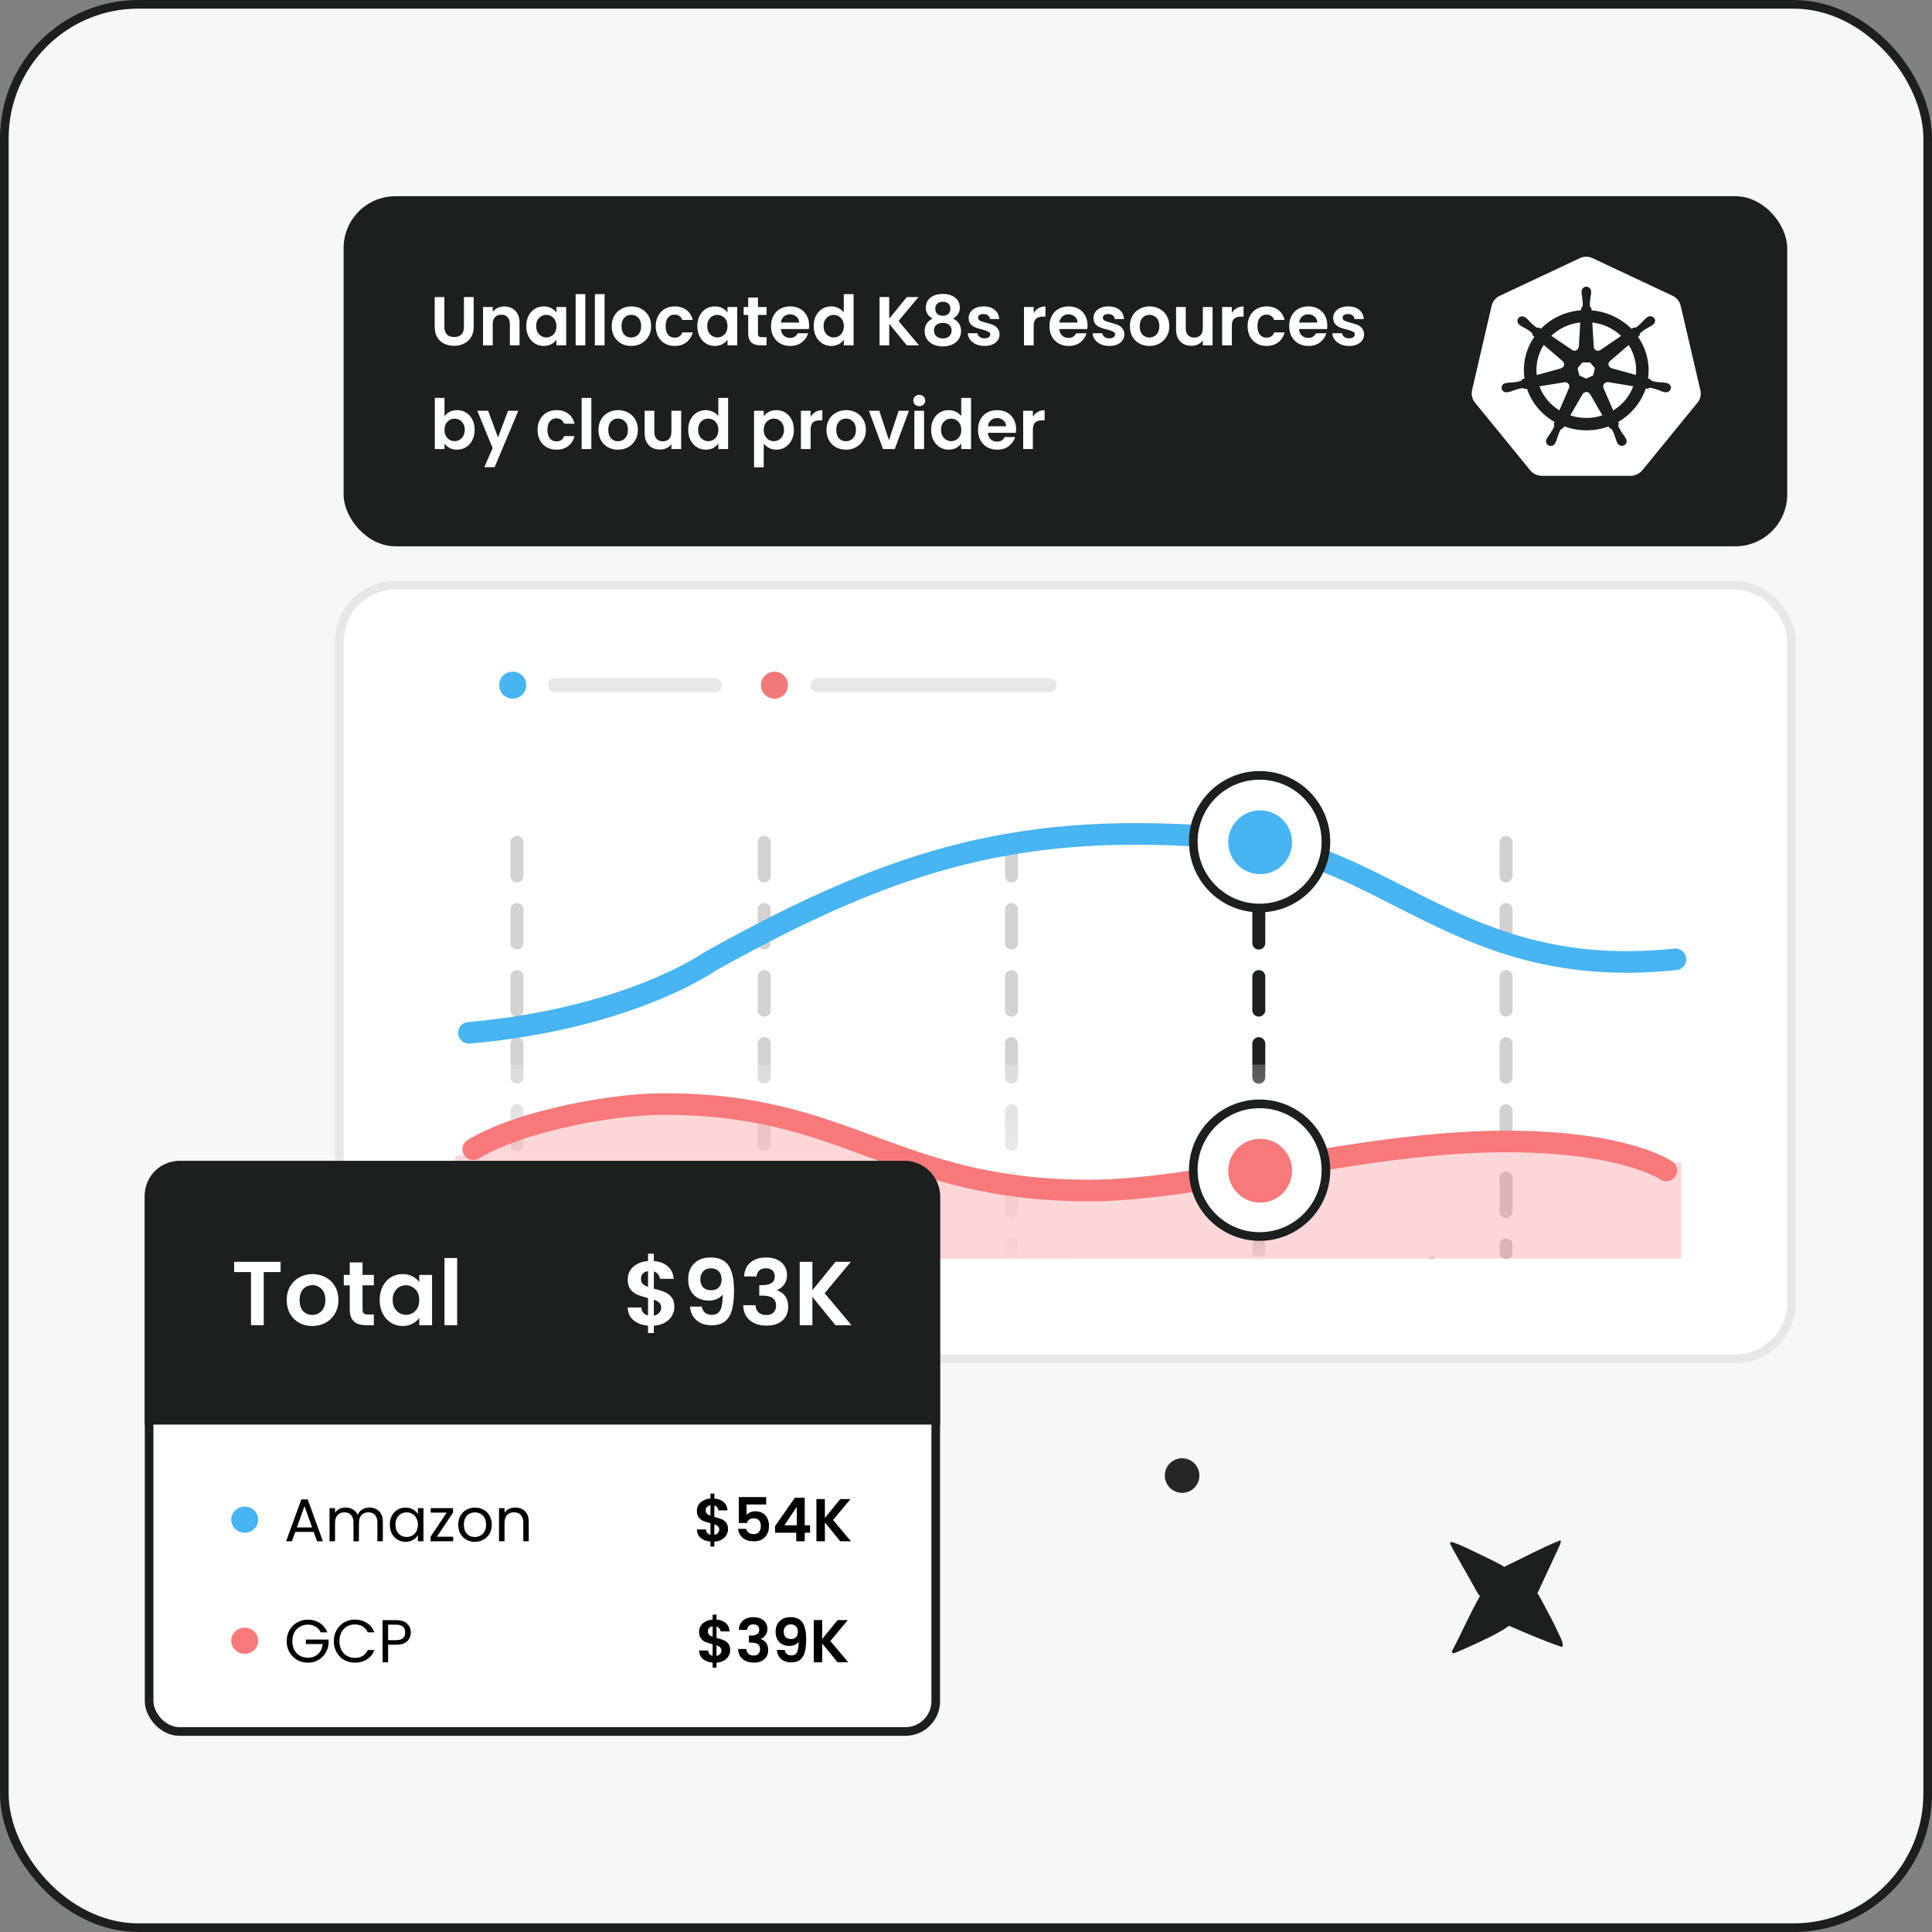 <svg width="447" height="447" viewBox="0 0 447 447" fill="none" xmlns="http://www.w3.org/2000/svg">
<rect x="0" y="0" width="447" height="447" fill="#808080" stroke="none"/>
<rect x="1" y="1" width="445" height="445" rx="31" fill="#F7F7F7"/>
<rect x="1" y="1" width="445" height="445" rx="31" stroke="#1B1F1D" stroke-width="2"/>
<rect x="79.5" y="45.396" width="334" height="81" rx="12" fill="#1B1F1D"/>
<path d="M102.812 68.728V75.64C102.812 76.397 103.009 76.978 103.404 77.384C103.799 77.778 104.353 77.976 105.068 77.976C105.793 77.976 106.353 77.778 106.748 77.384C107.143 76.978 107.34 76.397 107.34 75.64V68.728H109.596V75.624C109.596 76.573 109.388 77.379 108.972 78.04C108.567 78.691 108.017 79.181 107.324 79.512C106.641 79.843 105.879 80.008 105.036 80.008C104.204 80.008 103.447 79.843 102.764 79.512C102.092 79.181 101.559 78.691 101.164 78.04C100.769 77.379 100.572 76.573 100.572 75.624V68.728H102.812ZM116.672 70.904C117.728 70.904 118.582 71.24 119.232 71.912C119.883 72.573 120.208 73.501 120.208 74.696V79.896H117.968V75C117.968 74.296 117.792 73.757 117.44 73.384C117.088 73 116.608 72.808 116 72.808C115.382 72.808 114.891 73 114.528 73.384C114.176 73.757 114 74.296 114 75V79.896H111.76V71.032H114V72.136C114.299 71.752 114.678 71.453 115.136 71.24C115.606 71.016 116.118 70.904 116.672 70.904ZM121.762 75.432C121.762 74.536 121.938 73.741 122.29 73.048C122.653 72.355 123.138 71.821 123.746 71.448C124.365 71.075 125.053 70.888 125.81 70.888C126.472 70.888 127.048 71.021 127.538 71.288C128.04 71.555 128.44 71.891 128.738 72.296V71.032H130.994V79.896H128.738V78.6C128.45 79.016 128.05 79.362 127.538 79.64C127.037 79.906 126.456 80.04 125.794 80.04C125.048 80.04 124.365 79.848 123.746 79.464C123.138 79.08 122.653 78.541 122.29 77.848C121.938 77.144 121.762 76.338 121.762 75.432ZM128.738 75.464C128.738 74.92 128.632 74.456 128.418 74.072C128.205 73.677 127.917 73.379 127.554 73.176C127.192 72.963 126.802 72.856 126.386 72.856C125.97 72.856 125.586 72.957 125.234 73.16C124.882 73.362 124.594 73.661 124.37 74.056C124.157 74.44 124.05 74.898 124.05 75.432C124.05 75.965 124.157 76.434 124.37 76.84C124.594 77.234 124.882 77.538 125.234 77.752C125.597 77.965 125.981 78.072 126.386 78.072C126.802 78.072 127.192 77.971 127.554 77.768C127.917 77.555 128.205 77.256 128.418 76.872C128.632 76.477 128.738 76.008 128.738 75.464ZM135.422 68.056V79.896H133.182V68.056H135.422ZM139.875 68.056V79.896H137.635V68.056H139.875ZM146.024 80.04C145.171 80.04 144.403 79.853 143.72 79.48C143.038 79.096 142.499 78.557 142.104 77.864C141.72 77.171 141.528 76.371 141.528 75.464C141.528 74.557 141.726 73.757 142.12 73.064C142.526 72.371 143.075 71.837 143.768 71.464C144.462 71.08 145.235 70.888 146.088 70.888C146.942 70.888 147.715 71.08 148.408 71.464C149.102 71.837 149.646 72.371 150.04 73.064C150.446 73.757 150.648 74.557 150.648 75.464C150.648 76.371 150.44 77.171 150.024 77.864C149.619 78.557 149.064 79.096 148.36 79.48C147.667 79.853 146.888 80.04 146.024 80.04ZM146.024 78.088C146.43 78.088 146.808 77.992 147.16 77.8C147.523 77.597 147.811 77.299 148.024 76.904C148.238 76.509 148.344 76.029 148.344 75.464C148.344 74.621 148.12 73.976 147.672 73.528C147.235 73.069 146.696 72.84 146.056 72.84C145.416 72.84 144.878 73.069 144.44 73.528C144.014 73.976 143.8 74.621 143.8 75.464C143.8 76.306 144.008 76.957 144.424 77.416C144.851 77.864 145.384 78.088 146.024 78.088ZM151.715 75.464C151.715 74.546 151.902 73.746 152.276 73.064C152.649 72.371 153.166 71.837 153.828 71.464C154.489 71.08 155.246 70.888 156.1 70.888C157.198 70.888 158.105 71.165 158.82 71.72C159.545 72.264 160.03 73.032 160.276 74.024H157.86C157.732 73.64 157.513 73.341 157.204 73.128C156.905 72.904 156.532 72.792 156.084 72.792C155.444 72.792 154.937 73.026 154.564 73.496C154.19 73.954 154.004 74.611 154.004 75.464C154.004 76.306 154.19 76.963 154.564 77.432C154.937 77.891 155.444 78.12 156.084 78.12C156.99 78.12 157.582 77.715 157.86 76.904H160.276C160.03 77.864 159.545 78.626 158.82 79.192C158.094 79.757 157.188 80.04 156.1 80.04C155.246 80.04 154.489 79.853 153.828 79.48C153.166 79.096 152.649 78.562 152.276 77.88C151.902 77.186 151.715 76.381 151.715 75.464ZM161.34 75.432C161.34 74.536 161.516 73.741 161.868 73.048C162.231 72.355 162.717 71.821 163.325 71.448C163.943 71.075 164.631 70.888 165.389 70.888C166.05 70.888 166.626 71.021 167.117 71.288C167.618 71.555 168.018 71.891 168.317 72.296V71.032H170.573V79.896H168.317V78.6C168.029 79.016 167.629 79.362 167.117 79.64C166.615 79.906 166.034 80.04 165.373 80.04C164.626 80.04 163.943 79.848 163.325 79.464C162.717 79.08 162.231 78.541 161.868 77.848C161.516 77.144 161.34 76.338 161.34 75.432ZM168.317 75.464C168.317 74.92 168.21 74.456 167.997 74.072C167.783 73.677 167.495 73.379 167.133 73.176C166.77 72.963 166.381 72.856 165.965 72.856C165.549 72.856 165.165 72.957 164.812 73.16C164.461 73.362 164.173 73.661 163.949 74.056C163.735 74.44 163.629 74.898 163.629 75.432C163.629 75.965 163.735 76.434 163.949 76.84C164.173 77.234 164.461 77.538 164.812 77.752C165.175 77.965 165.559 78.072 165.965 78.072C166.381 78.072 166.77 77.971 167.133 77.768C167.495 77.555 167.783 77.256 167.997 76.872C168.21 76.477 168.317 76.008 168.317 75.464ZM175.368 72.872V77.16C175.368 77.459 175.438 77.677 175.576 77.816C175.726 77.944 175.971 78.008 176.312 78.008H177.352V79.896H175.944C174.056 79.896 173.112 78.978 173.112 77.144V72.872H172.056V71.032H173.112V68.84H175.368V71.032H177.352V72.872H175.368ZM187.203 75.272C187.203 75.592 187.182 75.88 187.139 76.136H180.659C180.713 76.776 180.937 77.277 181.331 77.64C181.726 78.002 182.211 78.184 182.787 78.184C183.619 78.184 184.211 77.826 184.563 77.112H186.979C186.723 77.965 186.233 78.669 185.507 79.224C184.782 79.768 183.891 80.04 182.835 80.04C181.982 80.04 181.214 79.853 180.531 79.48C179.859 79.096 179.331 78.557 178.947 77.864C178.574 77.171 178.387 76.371 178.387 75.464C178.387 74.546 178.574 73.741 178.947 73.048C179.321 72.355 179.843 71.821 180.515 71.448C181.187 71.075 181.961 70.888 182.835 70.888C183.678 70.888 184.43 71.069 185.091 71.432C185.763 71.794 186.281 72.312 186.643 72.984C187.017 73.645 187.203 74.408 187.203 75.272ZM184.883 74.632C184.873 74.056 184.665 73.597 184.259 73.256C183.854 72.904 183.358 72.728 182.771 72.728C182.217 72.728 181.747 72.898 181.363 73.24C180.99 73.57 180.761 74.034 180.675 74.632H184.883ZM188.262 75.432C188.262 74.536 188.438 73.741 188.79 73.048C189.153 72.355 189.644 71.821 190.262 71.448C190.881 71.075 191.569 70.888 192.326 70.888C192.902 70.888 193.452 71.016 193.974 71.272C194.497 71.517 194.913 71.848 195.222 72.264V68.056H197.494V79.896H195.222V78.584C194.945 79.021 194.556 79.373 194.054 79.64C193.553 79.906 192.972 80.04 192.31 80.04C191.564 80.04 190.881 79.848 190.262 79.464C189.644 79.08 189.153 78.541 188.79 77.848C188.438 77.144 188.262 76.338 188.262 75.432ZM195.238 75.464C195.238 74.92 195.132 74.456 194.918 74.072C194.705 73.677 194.417 73.379 194.054 73.176C193.692 72.963 193.302 72.856 192.886 72.856C192.47 72.856 192.086 72.957 191.734 73.16C191.382 73.362 191.094 73.661 190.87 74.056C190.657 74.44 190.55 74.898 190.55 75.432C190.55 75.965 190.657 76.434 190.87 76.84C191.094 77.234 191.382 77.538 191.734 77.752C192.097 77.965 192.481 78.072 192.886 78.072C193.302 78.072 193.692 77.971 194.054 77.768C194.417 77.555 194.705 77.256 194.918 76.872C195.132 76.477 195.238 76.008 195.238 75.464ZM209.799 79.896L205.735 74.92V79.896H203.495V68.728H205.735V73.736L209.799 68.728H212.503L207.895 74.264L212.631 79.896H209.799ZM215.8 73.72C214.733 73.165 214.2 72.306 214.2 71.144C214.2 70.568 214.344 70.045 214.632 69.576C214.931 69.096 215.373 68.717 215.96 68.44C216.557 68.152 217.283 68.008 218.136 68.008C218.989 68.008 219.709 68.152 220.296 68.44C220.893 68.717 221.336 69.096 221.624 69.576C221.923 70.045 222.072 70.568 222.072 71.144C222.072 71.731 221.928 72.248 221.64 72.696C221.352 73.133 220.968 73.475 220.488 73.72C221.075 73.976 221.533 74.349 221.864 74.84C222.195 75.331 222.36 75.912 222.36 76.584C222.36 77.309 222.173 77.944 221.8 78.488C221.437 79.021 220.936 79.432 220.296 79.72C219.656 80.008 218.936 80.152 218.136 80.152C217.336 80.152 216.616 80.008 215.976 79.72C215.347 79.432 214.845 79.021 214.472 78.488C214.109 77.944 213.928 77.309 213.928 76.584C213.928 75.912 214.093 75.331 214.424 74.84C214.755 74.338 215.213 73.965 215.8 73.72ZM219.896 71.464C219.896 70.941 219.736 70.536 219.416 70.248C219.107 69.96 218.68 69.816 218.136 69.816C217.603 69.816 217.176 69.96 216.856 70.248C216.547 70.536 216.392 70.947 216.392 71.48C216.392 71.96 216.552 72.344 216.872 72.632C217.203 72.92 217.624 73.064 218.136 73.064C218.648 73.064 219.069 72.92 219.4 72.632C219.731 72.333 219.896 71.944 219.896 71.464ZM218.136 74.696C217.528 74.696 217.032 74.85 216.648 75.16C216.275 75.469 216.088 75.912 216.088 76.488C216.088 77.021 216.269 77.459 216.632 77.8C217.005 78.13 217.507 78.296 218.136 78.296C218.765 78.296 219.261 78.125 219.624 77.784C219.987 77.442 220.168 77.01 220.168 76.488C220.168 75.922 219.981 75.485 219.608 75.176C219.235 74.856 218.744 74.696 218.136 74.696ZM227.777 80.04C227.052 80.04 226.401 79.912 225.825 79.656C225.249 79.389 224.791 79.032 224.449 78.584C224.119 78.136 223.937 77.64 223.905 77.096H226.161C226.204 77.437 226.369 77.72 226.657 77.944C226.956 78.168 227.324 78.28 227.761 78.28C228.188 78.28 228.519 78.195 228.753 78.024C228.999 77.853 229.121 77.635 229.121 77.368C229.121 77.08 228.972 76.867 228.673 76.728C228.385 76.579 227.921 76.418 227.281 76.248C226.62 76.088 226.076 75.922 225.649 75.752C225.233 75.581 224.871 75.32 224.561 74.968C224.263 74.616 224.113 74.141 224.113 73.544C224.113 73.053 224.252 72.605 224.529 72.2C224.817 71.794 225.223 71.475 225.745 71.24C226.279 71.005 226.903 70.888 227.617 70.888C228.673 70.888 229.516 71.154 230.145 71.688C230.775 72.21 231.121 72.92 231.185 73.816H229.041C229.009 73.464 228.86 73.186 228.593 72.984C228.337 72.77 227.991 72.664 227.553 72.664C227.148 72.664 226.833 72.739 226.609 72.888C226.396 73.037 226.289 73.245 226.289 73.512C226.289 73.811 226.439 74.04 226.737 74.2C227.036 74.349 227.5 74.504 228.129 74.664C228.769 74.824 229.297 74.989 229.713 75.16C230.129 75.331 230.487 75.597 230.785 75.96C231.095 76.312 231.255 76.781 231.265 77.368C231.265 77.88 231.121 78.338 230.833 78.744C230.556 79.149 230.151 79.469 229.617 79.704C229.095 79.928 228.481 80.04 227.777 80.04ZM239.157 72.408C239.445 71.939 239.818 71.57 240.277 71.304C240.746 71.037 241.279 70.904 241.877 70.904V73.256H241.285C240.581 73.256 240.047 73.421 239.685 73.752C239.333 74.082 239.157 74.659 239.157 75.48V79.896H236.917V71.032H239.157V72.408ZM251.625 75.272C251.625 75.592 251.604 75.88 251.561 76.136H245.081C245.135 76.776 245.359 77.277 245.753 77.64C246.148 78.002 246.633 78.184 247.209 78.184C248.041 78.184 248.633 77.826 248.985 77.112H251.401C251.145 77.965 250.655 78.669 249.929 79.224C249.204 79.768 248.313 80.04 247.257 80.04C246.404 80.04 245.636 79.853 244.953 79.48C244.281 79.096 243.753 78.557 243.369 77.864C242.996 77.171 242.809 76.371 242.809 75.464C242.809 74.546 242.996 73.741 243.369 73.048C243.743 72.355 244.265 71.821 244.937 71.448C245.609 71.075 246.383 70.888 247.257 70.888C248.1 70.888 248.852 71.069 249.513 71.432C250.185 71.794 250.703 72.312 251.065 72.984C251.439 73.645 251.625 74.408 251.625 75.272ZM249.305 74.632C249.295 74.056 249.087 73.597 248.681 73.256C248.276 72.904 247.78 72.728 247.193 72.728C246.639 72.728 246.169 72.898 245.785 73.24C245.412 73.57 245.183 74.034 245.097 74.632H249.305ZM256.652 80.04C255.927 80.04 255.276 79.912 254.7 79.656C254.124 79.389 253.666 79.032 253.324 78.584C252.994 78.136 252.812 77.64 252.78 77.096H255.036C255.079 77.437 255.244 77.72 255.532 77.944C255.831 78.168 256.199 78.28 256.636 78.28C257.063 78.28 257.394 78.195 257.628 78.024C257.874 77.853 257.996 77.635 257.996 77.368C257.996 77.08 257.847 76.867 257.548 76.728C257.26 76.579 256.796 76.418 256.156 76.248C255.495 76.088 254.951 75.922 254.524 75.752C254.108 75.581 253.746 75.32 253.436 74.968C253.138 74.616 252.988 74.141 252.988 73.544C252.988 73.053 253.127 72.605 253.404 72.2C253.692 71.794 254.098 71.475 254.62 71.24C255.154 71.005 255.778 70.888 256.492 70.888C257.548 70.888 258.391 71.154 259.02 71.688C259.65 72.21 259.996 72.92 260.06 73.816H257.916C257.884 73.464 257.735 73.186 257.468 72.984C257.212 72.77 256.866 72.664 256.428 72.664C256.023 72.664 255.708 72.739 255.484 72.888C255.271 73.037 255.164 73.245 255.164 73.512C255.164 73.811 255.314 74.04 255.612 74.2C255.911 74.349 256.375 74.504 257.004 74.664C257.644 74.824 258.172 74.989 258.588 75.16C259.004 75.331 259.362 75.597 259.66 75.96C259.97 76.312 260.13 76.781 260.14 77.368C260.14 77.88 259.996 78.338 259.708 78.744C259.431 79.149 259.026 79.469 258.492 79.704C257.97 79.928 257.356 80.04 256.652 80.04ZM265.915 80.04C265.062 80.04 264.294 79.853 263.611 79.48C262.928 79.096 262.39 78.557 261.995 77.864C261.611 77.171 261.419 76.371 261.419 75.464C261.419 74.557 261.616 73.757 262.011 73.064C262.416 72.371 262.966 71.837 263.659 71.464C264.352 71.08 265.126 70.888 265.979 70.888C266.832 70.888 267.606 71.08 268.299 71.464C268.992 71.837 269.536 72.371 269.931 73.064C270.336 73.757 270.539 74.557 270.539 75.464C270.539 76.371 270.331 77.171 269.915 77.864C269.51 78.557 268.955 79.096 268.251 79.48C267.558 79.853 266.779 80.04 265.915 80.04ZM265.915 78.088C266.32 78.088 266.699 77.992 267.051 77.8C267.414 77.597 267.702 77.299 267.915 76.904C268.128 76.509 268.235 76.029 268.235 75.464C268.235 74.621 268.011 73.976 267.563 73.528C267.126 73.069 266.587 72.84 265.947 72.84C265.307 72.84 264.768 73.069 264.331 73.528C263.904 73.976 263.691 74.621 263.691 75.464C263.691 76.306 263.899 76.957 264.315 77.416C264.742 77.864 265.275 78.088 265.915 78.088ZM280.55 71.032V79.896H278.294V78.776C278.006 79.16 277.627 79.464 277.158 79.688C276.699 79.901 276.198 80.008 275.654 80.008C274.961 80.008 274.347 79.864 273.814 79.576C273.281 79.277 272.859 78.845 272.55 78.28C272.251 77.704 272.102 77.021 272.102 76.232V71.032H274.342V75.912C274.342 76.616 274.518 77.16 274.87 77.544C275.222 77.917 275.702 78.104 276.31 78.104C276.929 78.104 277.414 77.917 277.766 77.544C278.118 77.16 278.294 76.616 278.294 75.912V71.032H280.55ZM285 72.408C285.288 71.939 285.662 71.57 286.12 71.304C286.59 71.037 287.123 70.904 287.72 70.904V73.256H287.128C286.424 73.256 285.891 73.421 285.528 73.752C285.176 74.082 285 74.659 285 75.48V79.896H282.76V71.032H285V72.408ZM288.653 75.464C288.653 74.546 288.84 73.746 289.213 73.064C289.586 72.371 290.104 71.837 290.765 71.464C291.426 71.08 292.184 70.888 293.037 70.888C294.136 70.888 295.042 71.165 295.757 71.72C296.482 72.264 296.968 73.032 297.213 74.024H294.797C294.669 73.64 294.45 73.341 294.141 73.128C293.842 72.904 293.469 72.792 293.021 72.792C292.381 72.792 291.874 73.026 291.501 73.496C291.128 73.954 290.941 74.611 290.941 75.464C290.941 76.306 291.128 76.963 291.501 77.432C291.874 77.891 292.381 78.12 293.021 78.12C293.928 78.12 294.52 77.715 294.797 76.904H297.213C296.968 77.864 296.482 78.626 295.757 79.192C295.032 79.757 294.125 80.04 293.037 80.04C292.184 80.04 291.426 79.853 290.765 79.48C290.104 79.096 289.586 78.562 289.213 77.88C288.84 77.186 288.653 76.381 288.653 75.464ZM307.094 75.272C307.094 75.592 307.073 75.88 307.03 76.136H300.55C300.603 76.776 300.827 77.277 301.222 77.64C301.617 78.002 302.102 78.184 302.678 78.184C303.51 78.184 304.102 77.826 304.454 77.112H306.87C306.614 77.965 306.123 78.669 305.398 79.224C304.673 79.768 303.782 80.04 302.726 80.04C301.873 80.04 301.105 79.853 300.422 79.48C299.75 79.096 299.222 78.557 298.838 77.864C298.465 77.171 298.278 76.371 298.278 75.464C298.278 74.546 298.465 73.741 298.838 73.048C299.211 72.355 299.734 71.821 300.406 71.448C301.078 71.075 301.851 70.888 302.726 70.888C303.569 70.888 304.321 71.069 304.982 71.432C305.654 71.794 306.171 72.312 306.534 72.984C306.907 73.645 307.094 74.408 307.094 75.272ZM304.774 74.632C304.763 74.056 304.555 73.597 304.15 73.256C303.745 72.904 303.249 72.728 302.662 72.728C302.107 72.728 301.638 72.898 301.254 73.24C300.881 73.57 300.651 74.034 300.566 74.632H304.774ZM312.121 80.04C311.396 80.04 310.745 79.912 310.169 79.656C309.593 79.389 309.134 79.032 308.793 78.584C308.462 78.136 308.281 77.64 308.249 77.096H310.505C310.548 77.437 310.713 77.72 311.001 77.944C311.3 78.168 311.668 78.28 312.105 78.28C312.532 78.28 312.862 78.195 313.097 78.024C313.342 77.853 313.465 77.635 313.465 77.368C313.465 77.08 313.316 76.867 313.017 76.728C312.729 76.579 312.265 76.418 311.625 76.248C310.964 76.088 310.42 75.922 309.993 75.752C309.577 75.581 309.214 75.32 308.905 74.968C308.606 74.616 308.457 74.141 308.457 73.544C308.457 73.053 308.596 72.605 308.873 72.2C309.161 71.794 309.566 71.475 310.089 71.24C310.622 71.005 311.246 70.888 311.961 70.888C313.017 70.888 313.86 71.154 314.489 71.688C315.118 72.21 315.465 72.92 315.529 73.816H313.385C313.353 73.464 313.204 73.186 312.937 72.984C312.681 72.77 312.334 72.664 311.897 72.664C311.492 72.664 311.177 72.739 310.953 72.888C310.74 73.037 310.633 73.245 310.633 73.512C310.633 73.811 310.782 74.04 311.081 74.2C311.38 74.349 311.844 74.504 312.473 74.664C313.113 74.824 313.641 74.989 314.057 75.16C314.473 75.331 314.83 75.597 315.129 75.96C315.438 76.312 315.598 76.781 315.609 77.368C315.609 77.88 315.465 78.338 315.177 78.744C314.9 79.149 314.494 79.469 313.961 79.704C313.438 79.928 312.825 80.04 312.121 80.04ZM102.844 96.328C103.132 95.901 103.527 95.555 104.028 95.288C104.54 95.021 105.121 94.888 105.772 94.888C106.529 94.888 107.212 95.075 107.82 95.448C108.439 95.821 108.924 96.355 109.276 97.048C109.639 97.731 109.82 98.525 109.82 99.432C109.82 100.339 109.639 101.144 109.276 101.848C108.924 102.541 108.439 103.08 107.82 103.464C107.212 103.848 106.529 104.04 105.772 104.04C105.111 104.04 104.529 103.912 104.028 103.656C103.537 103.389 103.143 103.048 102.844 102.632V103.896H100.604V92.056H102.844V96.328ZM107.532 99.432C107.532 98.898 107.42 98.44 107.196 98.056C106.983 97.661 106.695 97.362 106.332 97.16C105.98 96.957 105.596 96.856 105.18 96.856C104.775 96.856 104.391 96.963 104.028 97.176C103.676 97.379 103.388 97.677 103.164 98.072C102.951 98.466 102.844 98.93 102.844 99.464C102.844 99.997 102.951 100.461 103.164 100.856C103.388 101.251 103.676 101.555 104.028 101.768C104.391 101.971 104.775 102.072 105.18 102.072C105.596 102.072 105.98 101.965 106.332 101.752C106.695 101.539 106.983 101.235 107.196 100.84C107.42 100.445 107.532 99.976 107.532 99.432ZM119.928 95.032L114.44 108.088H112.056L113.976 103.672L110.424 95.032H112.936L115.224 101.224L117.544 95.032H119.928ZM124.372 99.464C124.372 98.546 124.558 97.746 124.932 97.064C125.305 96.371 125.822 95.837 126.484 95.464C127.145 95.08 127.902 94.888 128.756 94.888C129.854 94.888 130.761 95.165 131.476 95.72C132.201 96.264 132.686 97.032 132.932 98.024H130.516C130.388 97.64 130.169 97.341 129.86 97.128C129.561 96.904 129.188 96.792 128.74 96.792C128.1 96.792 127.593 97.026 127.22 97.496C126.846 97.954 126.66 98.611 126.66 99.464C126.66 100.307 126.846 100.963 127.22 101.432C127.593 101.891 128.1 102.12 128.74 102.12C129.646 102.12 130.238 101.715 130.516 100.904H132.932C132.686 101.864 132.201 102.627 131.476 103.192C130.75 103.757 129.844 104.04 128.756 104.04C127.902 104.04 127.145 103.853 126.484 103.48C125.822 103.096 125.305 102.563 124.932 101.88C124.558 101.187 124.372 100.381 124.372 99.464ZM136.813 92.056V103.896H134.573V92.056H136.813ZM142.962 104.04C142.109 104.04 141.341 103.853 140.658 103.48C139.975 103.096 139.437 102.557 139.042 101.864C138.658 101.171 138.466 100.371 138.466 99.464C138.466 98.557 138.663 97.757 139.058 97.064C139.463 96.371 140.013 95.837 140.706 95.464C141.399 95.08 142.173 94.888 143.026 94.888C143.879 94.888 144.653 95.08 145.346 95.464C146.039 95.837 146.583 96.371 146.978 97.064C147.383 97.757 147.586 98.557 147.586 99.464C147.586 100.371 147.378 101.171 146.962 101.864C146.557 102.557 146.002 103.096 145.298 103.48C144.605 103.853 143.826 104.04 142.962 104.04ZM142.962 102.088C143.367 102.088 143.746 101.992 144.098 101.8C144.461 101.597 144.749 101.299 144.962 100.904C145.175 100.509 145.282 100.029 145.282 99.464C145.282 98.621 145.058 97.976 144.61 97.528C144.173 97.069 143.634 96.84 142.994 96.84C142.354 96.84 141.815 97.069 141.378 97.528C140.951 97.976 140.738 98.621 140.738 99.464C140.738 100.307 140.946 100.957 141.362 101.416C141.789 101.864 142.322 102.088 142.962 102.088ZM157.597 95.032V103.896H155.341V102.776C155.053 103.16 154.674 103.464 154.205 103.688C153.746 103.901 153.245 104.008 152.701 104.008C152.008 104.008 151.394 103.864 150.861 103.576C150.328 103.277 149.906 102.845 149.597 102.28C149.298 101.704 149.149 101.021 149.149 100.232V95.032H151.389V99.912C151.389 100.616 151.565 101.16 151.917 101.544C152.269 101.917 152.749 102.104 153.357 102.104C153.976 102.104 154.461 101.917 154.813 101.544C155.165 101.16 155.341 100.616 155.341 99.912V95.032H157.597ZM159.231 99.432C159.231 98.536 159.407 97.741 159.759 97.048C160.122 96.355 160.612 95.821 161.231 95.448C161.85 95.075 162.538 94.888 163.295 94.888C163.871 94.888 164.42 95.016 164.943 95.272C165.466 95.517 165.882 95.848 166.191 96.264V92.056H168.463V103.896H166.191V102.584C165.914 103.021 165.524 103.373 165.023 103.64C164.522 103.907 163.94 104.04 163.279 104.04C162.532 104.04 161.85 103.848 161.231 103.464C160.612 103.08 160.122 102.541 159.759 101.848C159.407 101.144 159.231 100.339 159.231 99.432ZM166.207 99.464C166.207 98.92 166.1 98.456 165.887 98.072C165.674 97.677 165.386 97.379 165.023 97.176C164.66 96.963 164.271 96.856 163.855 96.856C163.439 96.856 163.055 96.957 162.703 97.16C162.351 97.362 162.063 97.661 161.839 98.056C161.626 98.44 161.519 98.898 161.519 99.432C161.519 99.965 161.626 100.435 161.839 100.84C162.063 101.235 162.351 101.539 162.703 101.752C163.066 101.965 163.45 102.072 163.855 102.072C164.271 102.072 164.66 101.971 165.023 101.768C165.386 101.555 165.674 101.256 165.887 100.872C166.1 100.477 166.207 100.008 166.207 99.464ZM176.703 96.312C176.991 95.906 177.386 95.57 177.887 95.304C178.399 95.026 178.981 94.888 179.631 94.888C180.389 94.888 181.071 95.075 181.679 95.448C182.298 95.821 182.783 96.355 183.135 97.048C183.498 97.731 183.679 98.525 183.679 99.432C183.679 100.339 183.498 101.144 183.135 101.848C182.783 102.541 182.298 103.08 181.679 103.464C181.071 103.848 180.389 104.04 179.631 104.04C178.981 104.04 178.405 103.907 177.903 103.64C177.413 103.373 177.013 103.037 176.703 102.632V108.12H174.463V95.032H176.703V96.312ZM181.391 99.432C181.391 98.898 181.279 98.44 181.055 98.056C180.842 97.661 180.554 97.362 180.191 97.16C179.839 96.957 179.455 96.856 179.039 96.856C178.634 96.856 178.25 96.963 177.887 97.176C177.535 97.379 177.247 97.677 177.023 98.072C176.81 98.466 176.703 98.93 176.703 99.464C176.703 99.997 176.81 100.461 177.023 100.856C177.247 101.251 177.535 101.555 177.887 101.768C178.25 101.971 178.634 102.072 179.039 102.072C179.455 102.072 179.839 101.965 180.191 101.752C180.554 101.539 180.842 101.235 181.055 100.84C181.279 100.445 181.391 99.976 181.391 99.432ZM187.547 96.408C187.835 95.939 188.208 95.57 188.667 95.304C189.136 95.037 189.67 94.904 190.267 94.904V97.256H189.675C188.971 97.256 188.438 97.421 188.075 97.752C187.723 98.082 187.547 98.659 187.547 99.48V103.896H185.307V95.032H187.547V96.408ZM195.712 104.04C194.859 104.04 194.091 103.853 193.408 103.48C192.725 103.096 192.187 102.557 191.792 101.864C191.408 101.171 191.216 100.371 191.216 99.464C191.216 98.557 191.413 97.757 191.808 97.064C192.213 96.371 192.763 95.837 193.456 95.464C194.149 95.08 194.923 94.888 195.776 94.888C196.629 94.888 197.403 95.08 198.096 95.464C198.789 95.837 199.333 96.371 199.728 97.064C200.133 97.757 200.336 98.557 200.336 99.464C200.336 100.371 200.128 101.171 199.712 101.864C199.307 102.557 198.752 103.096 198.048 103.48C197.355 103.853 196.576 104.04 195.712 104.04ZM195.712 102.088C196.117 102.088 196.496 101.992 196.848 101.8C197.211 101.597 197.499 101.299 197.712 100.904C197.925 100.509 198.032 100.029 198.032 99.464C198.032 98.621 197.808 97.976 197.36 97.528C196.923 97.069 196.384 96.84 195.744 96.84C195.104 96.84 194.565 97.069 194.128 97.528C193.701 97.976 193.488 98.621 193.488 99.464C193.488 100.307 193.696 100.957 194.112 101.416C194.539 101.864 195.072 102.088 195.712 102.088ZM205.675 101.832L207.915 95.032H210.299L207.019 103.896H204.299L201.035 95.032H203.435L205.675 101.832ZM212.693 93.976C212.298 93.976 211.968 93.853 211.701 93.608C211.445 93.352 211.317 93.037 211.317 92.664C211.317 92.29 211.445 91.981 211.701 91.736C211.968 91.48 212.298 91.352 212.693 91.352C213.088 91.352 213.413 91.48 213.669 91.736C213.936 91.981 214.069 92.29 214.069 92.664C214.069 93.037 213.936 93.352 213.669 93.608C213.413 93.853 213.088 93.976 212.693 93.976ZM213.797 95.032V103.896H211.557V95.032H213.797ZM215.434 99.432C215.434 98.536 215.61 97.741 215.962 97.048C216.325 96.355 216.816 95.821 217.434 95.448C218.053 95.075 218.741 94.888 219.498 94.888C220.074 94.888 220.624 95.016 221.146 95.272C221.669 95.517 222.085 95.848 222.394 96.264V92.056H224.666V103.896H222.394V102.584C222.117 103.021 221.728 103.373 221.226 103.64C220.725 103.907 220.144 104.04 219.482 104.04C218.736 104.04 218.053 103.848 217.434 103.464C216.816 103.08 216.325 102.541 215.962 101.848C215.61 101.144 215.434 100.339 215.434 99.432ZM222.41 99.464C222.41 98.92 222.304 98.456 222.09 98.072C221.877 97.677 221.589 97.379 221.226 97.176C220.864 96.963 220.474 96.856 220.058 96.856C219.642 96.856 219.258 96.957 218.906 97.16C218.554 97.362 218.266 97.661 218.042 98.056C217.829 98.44 217.722 98.898 217.722 99.432C217.722 99.965 217.829 100.435 218.042 100.84C218.266 101.235 218.554 101.539 218.906 101.752C219.269 101.965 219.653 102.072 220.058 102.072C220.474 102.072 220.864 101.971 221.226 101.768C221.589 101.555 221.877 101.256 222.09 100.872C222.304 100.477 222.41 100.008 222.41 99.464ZM235.094 99.272C235.094 99.592 235.073 99.88 235.03 100.136H228.55C228.603 100.776 228.827 101.277 229.222 101.64C229.617 102.003 230.102 102.184 230.678 102.184C231.51 102.184 232.102 101.827 232.454 101.112H234.87C234.614 101.965 234.123 102.669 233.398 103.224C232.673 103.768 231.782 104.04 230.726 104.04C229.873 104.04 229.105 103.853 228.422 103.48C227.75 103.096 227.222 102.557 226.838 101.864C226.465 101.171 226.278 100.371 226.278 99.464C226.278 98.546 226.465 97.741 226.838 97.048C227.211 96.355 227.734 95.821 228.406 95.448C229.078 95.075 229.851 94.888 230.726 94.888C231.569 94.888 232.321 95.069 232.982 95.432C233.654 95.794 234.171 96.312 234.534 96.984C234.907 97.645 235.094 98.408 235.094 99.272ZM232.774 98.632C232.763 98.056 232.555 97.597 232.15 97.256C231.745 96.904 231.249 96.728 230.662 96.728C230.107 96.728 229.638 96.898 229.254 97.24C228.881 97.57 228.651 98.034 228.566 98.632H232.774ZM238.969 96.408C239.257 95.939 239.63 95.57 240.089 95.304C240.558 95.037 241.092 94.904 241.689 94.904V97.256H241.097C240.393 97.256 239.86 97.421 239.497 97.752C239.145 98.082 238.969 98.659 238.969 99.48V103.896H236.729V95.032H238.969V96.408Z" fill="white"/>
<path fill-rule="evenodd" clip-rule="evenodd" d="M365.467 59.755C365.893 59.547 366.356 59.426 366.83 59.399H366.813C367.405 59.375 367.993 59.498 368.524 59.756L386.949 68.414C387.91 68.866 388.614 69.727 388.854 70.752L393.401 90.247C393.658 91.269 393.408 92.347 392.739 93.163L379.995 108.797C379.322 109.602 378.309 110.093 377.239 110.091H356.788C355.722 110.096 354.71 109.628 354.036 108.812L341.285 93.181C341.216 93.093 341.15 93.001 341.087 92.907C340.548 92.123 340.375 91.165 340.59 90.25L345.107 70.772C345.347 69.746 346.048 68.886 347.012 68.434L365.467 59.755ZM365.919 67.499C365.886 66.881 366.372 66.352 367.014 66.309L367.029 66.317C367.673 66.361 368.157 66.889 368.124 67.507V67.828C368.092 68.171 368.042 68.508 367.97 68.846C367.862 69.487 367.82 70.137 367.843 70.786C367.886 71.003 368.018 71.194 368.207 71.32C368.208 71.342 368.211 71.379 368.214 71.424C368.222 71.531 368.232 71.684 368.232 71.797C371.756 72.103 375.043 73.63 377.483 76.089L377.906 75.8C378.134 75.837 378.367 75.813 378.581 75.729C379.111 75.334 379.599 74.892 380.04 74.406C380.269 74.144 380.513 73.894 380.771 73.659L381.018 73.469C381.167 73.325 381.355 73.224 381.561 73.178C381.767 73.132 381.982 73.143 382.181 73.21C382.381 73.277 382.557 73.397 382.689 73.556C382.821 73.715 382.903 73.907 382.926 74.109C382.949 74.311 382.913 74.515 382.82 74.698C382.728 74.881 382.583 75.035 382.404 75.142L382.16 75.332C381.863 75.522 381.555 75.695 381.237 75.851C380.652 76.171 380.095 76.546 379.582 76.97C379.434 77.139 379.358 77.358 379.375 77.578L378.981 77.928C380.954 80.758 381.778 84.186 381.297 87.562L381.748 87.691C381.862 87.885 382.029 88.046 382.23 88.154C382.882 88.323 383.55 88.429 384.225 88.47C384.583 88.477 384.94 88.504 385.295 88.551L385.619 88.625C385.825 88.651 386.019 88.733 386.18 88.859C386.34 88.986 386.461 89.153 386.528 89.342C386.594 89.531 386.605 89.734 386.558 89.928C386.511 90.122 386.409 90.3 386.263 90.442C386.118 90.584 385.934 90.684 385.733 90.731C385.531 90.778 385.32 90.771 385.123 90.71H385.101C385.061 90.7 385.015 90.692 384.969 90.683C384.913 90.672 384.858 90.662 384.814 90.65C384.474 90.547 384.14 90.425 383.814 90.28C383.186 90.055 382.536 89.856 381.872 89.734C381.643 89.728 381.419 89.806 381.249 89.956L380.774 89.875C379.699 93.123 377.426 95.879 374.385 97.624C374.437 97.771 374.499 97.916 374.57 98.056C374.507 98.15 374.465 98.256 374.445 98.366C374.426 98.477 374.43 98.59 374.456 98.699C374.744 99.295 375.075 99.865 375.459 100.398C375.676 100.671 375.875 100.956 376.058 101.252L376.203 101.541C376.307 101.713 376.36 101.909 376.355 102.108C376.35 102.307 376.288 102.501 376.176 102.668C376.063 102.834 375.904 102.967 375.717 103.052C375.53 103.136 375.323 103.169 375.117 103.148C374.912 103.126 374.717 103.05 374.554 102.928C374.39 102.806 374.265 102.643 374.192 102.457L374.054 102.184C373.926 101.863 373.818 101.535 373.729 101.202C373.536 100.58 373.281 99.977 372.967 99.401C372.83 99.225 372.626 99.104 372.399 99.072L372.177 98.662C368.866 99.868 365.209 99.86 361.905 98.638L361.654 99.077C361.475 99.104 361.308 99.182 361.176 99.302C360.896 99.625 360.733 100.085 360.561 100.572C360.484 100.788 360.406 101.008 360.315 101.224C360.228 101.556 360.121 101.884 359.994 102.205L359.856 102.478C359.783 102.665 359.659 102.829 359.496 102.951C359.333 103.074 359.137 103.151 358.931 103.173C358.726 103.193 358.519 103.159 358.333 103.074C358.147 102.988 357.988 102.855 357.876 102.688C357.764 102.522 357.701 102.329 357.696 102.13C357.69 101.932 357.742 101.736 357.845 101.564L357.987 101.274C358.169 100.978 358.369 100.692 358.585 100.417C358.98 99.865 359.318 99.276 359.593 98.662C359.622 98.455 359.587 98.246 359.493 98.058L359.697 97.648C356.648 95.916 354.365 93.169 353.279 89.927L352.778 90.007C352.59 89.879 352.37 89.803 352.139 89.79C351.474 89.911 350.824 90.096 350.197 90.337C349.871 90.472 349.537 90.591 349.198 90.687L348.897 90.719H348.875C348.678 90.781 348.466 90.79 348.264 90.743C348.062 90.696 347.878 90.596 347.732 90.454C347.587 90.311 347.486 90.133 347.44 89.939C347.395 89.744 347.406 89.541 347.473 89.353C347.54 89.164 347.66 88.997 347.82 88.87C347.98 88.743 348.173 88.662 348.379 88.634H348.412L348.708 88.57C349.063 88.523 349.42 88.497 349.778 88.49C350.452 88.447 351.12 88.341 351.773 88.173C351.967 88.056 352.129 87.897 352.251 87.71L352.719 87.581C352.214 84.204 353.022 80.766 354.989 77.927L354.624 77.605C354.612 77.383 354.535 77.17 354.402 76.988C353.884 76.551 353.326 76.179 352.734 75.863C352.417 75.707 352.108 75.533 351.812 75.343L351.581 75.166C351.053 74.802 350.929 74.096 351.307 73.586C351.413 73.46 351.549 73.36 351.703 73.294C351.857 73.228 352.026 73.198 352.194 73.207C352.477 73.22 352.748 73.318 352.968 73.488L353.216 73.678C353.474 73.913 353.718 74.163 353.946 74.425C354.4 74.905 354.903 75.341 355.445 75.728C355.647 75.832 355.885 75.856 356.105 75.792L356.506 76.065C358.463 74.064 360.999 72.675 363.783 72.07C364.445 71.926 365.117 71.826 365.794 71.771L365.819 71.318C365.993 71.17 366.12 70.977 366.183 70.763C366.212 70.113 366.176 69.462 366.073 68.818C366.003 68.482 365.949 68.143 365.919 67.801V67.499ZM365.286 80.229L365.62 74.614H365.617C365.221 74.655 364.826 74.716 364.435 74.797C362.351 75.247 360.439 76.249 358.915 77.689L363.703 80.952C363.994 81.156 364.38 81.206 364.706 81.039C365.032 80.872 365.244 80.576 365.261 80.229H365.286ZM375.076 77.706C373.265 76.001 370.923 74.914 368.408 74.614L368.739 80.222C368.744 80.582 368.961 80.91 369.3 81.064C369.64 81.219 370.041 81.174 370.333 80.949L375.076 77.706ZM361.555 83.559L357.177 79.801C355.843 81.888 355.272 84.341 355.55 86.776L361.169 85.222V85.206C361.515 85.114 361.786 84.845 361.866 84.506C361.947 84.167 361.828 83.812 361.555 83.584V83.559ZM378.494 86.757C378.738 84.325 378.15 81.883 376.82 79.801L376.826 79.814L372.481 83.555C372.208 83.786 372.091 84.138 372.17 84.477C372.249 84.817 372.516 85.085 372.867 85.177V85.197L378.494 86.757ZM367.908 83.852H366.116L365.003 85.189L365.383 86.861L366.996 87.606L368.605 86.861L369.003 85.189L367.908 83.852ZM372.081 88.414C372.023 88.406 371.931 88.406 371.856 88.414L371.849 88.438C371.691 88.447 371.538 88.492 371.403 88.57C371.267 88.647 371.152 88.755 371.069 88.884C370.986 89.013 370.936 89.16 370.923 89.311C370.911 89.463 370.937 89.615 370.998 89.755L373.238 94.97C375.391 93.647 377.04 91.669 377.876 89.355L372.081 88.414ZM362.933 88.869C362.754 88.605 362.451 88.443 362.124 88.438L362.114 88.453C362.048 88.446 361.983 88.446 361.92 88.453L356.175 89.39C357.036 91.681 358.654 93.634 360.785 94.947L363.011 89.774V89.753C363.14 89.464 363.111 89.133 362.933 88.869ZM367.499 90.814C367.34 90.727 367.16 90.683 366.977 90.689L366.992 90.719C366.646 90.727 366.329 90.904 366.157 91.194L363.315 96.108C365.339 96.77 367.514 96.878 369.596 96.42L370.728 96.098L367.896 91.184H367.875C367.788 91.029 367.657 90.901 367.499 90.814Z" fill="white"/>
<g clip-path="url(#clip0_1405_14494)">
<rect x="79.5" y="136.396" width="334" height="177" rx="12" fill="white"/>
<line x1="119.604" y1="194.909" x2="119.604" y2="289.855" stroke="url(#paint0_linear_1405_14494)" stroke-width="3" stroke-linecap="round" stroke-dasharray="7.76 7.76"/>
<line x1="176.817" y1="194.909" x2="176.817" y2="289.855" stroke="url(#paint1_linear_1405_14494)" stroke-width="3" stroke-linecap="round" stroke-dasharray="7.76 7.76"/>
<line x1="234.03" y1="194.909" x2="234.03" y2="289.855" stroke="url(#paint2_linear_1405_14494)" stroke-width="3" stroke-linecap="round" stroke-dasharray="7.76 7.76"/>
<line x1="291.243" y1="194.909" x2="291.243" y2="289.855" stroke="#1B1F1D" stroke-width="3" stroke-linecap="round" stroke-dasharray="7.76 7.76"/>
<line x1="348.456" y1="194.909" x2="348.456" y2="289.855" stroke="#D0D0D0" stroke-width="3" stroke-linecap="round" stroke-dasharray="7.76 7.76"/>
<line x1="105.774" y1="291.033" x2="331.694" y2="291.033" stroke="#E7E7E7" stroke-width="0.715" stroke-linecap="round"/>
<path d="M105.417 246.315H330.621V291.356H105.417V246.315Z" fill="url(#paint3_linear_1405_14494)" fill-opacity="0.9"/>
<g clip-path="url(#clip1_1405_14494)">
<path opacity="0.3" d="M207.431 268.216L168.456 255.444L135.528 256.587L120.486 260.33L106.889 267.302L83.5 268.703L90.564 293.444H426.5V271.446L406.676 269.617L386.853 268.874L358.965 263.302L331.077 265.216L262.215 275.36L231.623 274.074L207.431 268.216Z" fill="#F87979"/>
<path d="M385.5 270.796C385.5 270.796 376.078 264.097 348.32 264.097C315.145 264.097 277.474 275.444 252.182 275.444C206.893 275.444 196.53 255.452 154.012 255.452C143.285 255.242 120.965 259.001 109.5 265.882" stroke="#F87979" stroke-width="5" stroke-linecap="round"/>
</g>
<path d="M118.63 161.655C120.358 161.655 121.759 160.254 121.759 158.525C121.759 156.797 120.358 155.396 118.63 155.396C116.901 155.396 115.5 156.797 115.5 158.525C115.5 160.254 116.901 161.655 118.63 161.655Z" fill="#48B4F2"/>
<path d="M165.425 160.165H128.465C127.571 160.165 126.826 159.42 126.826 158.525C126.826 157.631 127.571 156.886 128.465 156.886H165.425C166.319 156.886 167.064 157.631 167.064 158.525C166.915 159.42 166.319 160.165 165.425 160.165Z" fill="#E7E7E7"/>
<path d="M179.194 161.655C180.922 161.655 182.323 160.254 182.323 158.525C182.323 156.797 180.922 155.396 179.194 155.396C177.465 155.396 176.064 156.797 176.064 158.525C176.064 160.254 177.465 161.655 179.194 161.655Z" fill="#F27879"/>
<path d="M242.829 160.165H189.178C188.284 160.165 187.539 159.42 187.539 158.526C187.539 157.632 188.284 156.886 189.178 156.886H242.829C243.723 156.886 244.468 157.632 244.468 158.526C244.468 159.42 243.723 160.165 242.829 160.165Z" fill="#E7E7E7"/>
<path d="M108.5 238.969C145.703 235.647 164.24 222.464 164.24 222.464C208.15 197.958 236.9 189.979 284.254 193.877C321.5 196.944 337.44 227.176 387.641 221.958" stroke="#48B4F2" stroke-width="5" stroke-linecap="round"/>
</g>
<rect x="78.5" y="135.396" width="336" height="179" rx="13" stroke="#E7E7E7" stroke-width="2"/>
<path d="M291.431 286.086C299.906 286.086 306.776 279.216 306.776 270.741C306.776 262.266 299.906 255.396 291.431 255.396C282.956 255.396 276.086 262.266 276.086 270.741C276.086 279.216 282.956 286.086 291.431 286.086Z" fill="white" stroke="#1B1F1D" stroke-width="2"/>
<ellipse cx="291.557" cy="270.866" rx="7.383" ry="7.383" fill="#F87979"/>
<path d="M291.431 210.086C299.906 210.086 306.776 203.216 306.776 194.741C306.776 186.266 299.906 179.396 291.431 179.396C282.956 179.396 276.086 186.266 276.086 194.741C276.086 203.216 282.956 210.086 291.431 210.086Z" fill="white" stroke="#1B1F1D" stroke-width="2"/>
<ellipse cx="291.557" cy="194.866" rx="7.383" ry="7.383" fill="#48B4F2"/>
<rect x="34.5" y="269.604" width="182" height="131" rx="7" fill="white"/>
<rect x="34.5" y="269.604" width="182" height="131" rx="7" stroke="#1B1F1D" stroke-width="2"/>
<path d="M33.5 276.793C33.5 272.27 37.166 268.604 41.688 268.604H209.312C213.834 268.604 217.5 272.27 217.5 276.793V329.604H33.5V276.793Z" fill="#1B1F1D"/>
<path d="M64.924 291.946V294.319H61.018V306.604H58.078V294.319H54.172V291.946H64.924ZM72.235 306.793C71.115 306.793 70.107 306.548 69.211 306.058C68.315 305.554 67.608 304.847 67.09 303.937C66.586 303.027 66.334 301.977 66.334 300.787C66.334 299.597 66.593 298.547 67.111 297.637C67.643 296.727 68.364 296.027 69.274 295.537C70.184 295.033 71.199 294.781 72.319 294.781C73.439 294.781 74.454 295.033 75.364 295.537C76.274 296.027 76.988 296.727 77.506 297.637C78.038 298.547 78.304 299.597 78.304 300.787C78.304 301.977 78.031 303.027 77.485 303.937C76.953 304.847 76.225 305.554 75.301 306.058C74.391 306.548 73.369 306.793 72.235 306.793ZM72.235 304.231C72.767 304.231 73.264 304.105 73.726 303.853C74.202 303.587 74.58 303.195 74.86 302.677C75.14 302.159 75.28 301.529 75.28 300.787C75.28 299.681 74.986 298.834 74.398 298.246C73.824 297.644 73.117 297.343 72.277 297.343C71.437 297.343 70.73 297.644 70.156 298.246C69.596 298.834 69.316 299.681 69.316 300.787C69.316 301.893 69.589 302.747 70.135 303.349C70.695 303.937 71.395 304.231 72.235 304.231ZM83.884 297.385V303.013C83.884 303.405 83.975 303.692 84.157 303.874C84.353 304.042 84.675 304.126 85.123 304.126H86.488V306.604H84.64C82.162 306.604 80.923 305.4 80.923 302.992V297.385H79.537V294.97H80.923V292.093H83.884V294.97H86.488V297.385H83.884ZM87.846 300.745C87.846 299.569 88.077 298.526 88.539 297.616C89.015 296.706 89.652 296.006 90.45 295.516C91.262 295.026 92.165 294.781 93.159 294.781C94.027 294.781 94.783 294.956 95.427 295.306C96.085 295.656 96.61 296.097 97.002 296.629V294.97H99.963V306.604H97.002V304.903C96.624 305.449 96.099 305.904 95.427 306.268C94.769 306.618 94.006 306.793 93.138 306.793C92.158 306.793 91.262 306.541 90.45 306.037C89.652 305.533 89.015 304.826 88.539 303.916C88.077 302.992 87.846 301.935 87.846 300.745ZM97.002 300.787C97.002 300.073 96.862 299.464 96.582 298.96C96.302 298.442 95.924 298.05 95.448 297.784C94.972 297.504 94.461 297.364 93.915 297.364C93.369 297.364 92.865 297.497 92.403 297.763C91.941 298.029 91.563 298.421 91.269 298.939C90.989 299.443 90.849 300.045 90.849 300.745C90.849 301.445 90.989 302.061 91.269 302.593C91.563 303.111 91.941 303.51 92.403 303.79C92.879 304.07 93.383 304.21 93.915 304.21C94.461 304.21 94.972 304.077 95.448 303.811C95.924 303.531 96.302 303.139 96.582 302.635C96.862 302.117 97.002 301.501 97.002 300.787ZM105.775 291.064V306.604H102.835V291.064H105.775Z" fill="white"/>
<path d="M156.025 302.383C156.025 303.111 155.836 303.797 155.458 304.441C155.094 305.071 154.548 305.596 153.82 306.016C153.106 306.422 152.259 306.66 151.279 306.73V308.431H149.935V306.709C148.535 306.583 147.408 306.163 146.554 305.449C145.7 304.721 145.259 303.741 145.231 302.509H148.381C148.465 303.517 148.983 304.126 149.935 304.336V300.325C148.927 300.073 148.115 299.821 147.499 299.569C146.883 299.317 146.351 298.911 145.903 298.351C145.455 297.791 145.231 297.028 145.231 296.062C145.231 294.844 145.665 293.85 146.533 293.08C147.415 292.31 148.549 291.869 149.935 291.757V290.056H151.279V291.757C152.623 291.869 153.694 292.275 154.492 292.975C155.304 293.675 155.759 294.641 155.857 295.873H152.686C152.644 295.467 152.497 295.117 152.245 294.823C152.007 294.515 151.685 294.298 151.279 294.172V298.141C152.329 298.407 153.155 298.666 153.757 298.918C154.373 299.156 154.905 299.555 155.353 300.115C155.801 300.661 156.025 301.417 156.025 302.383ZM148.297 295.915C148.297 296.377 148.437 296.755 148.717 297.049C148.997 297.329 149.403 297.56 149.935 297.742V294.109C149.431 294.179 149.032 294.368 148.738 294.676C148.444 294.984 148.297 295.397 148.297 295.915ZM151.279 304.378C151.811 304.28 152.224 304.063 152.518 303.727C152.826 303.391 152.98 302.985 152.98 302.509C152.98 302.047 152.833 301.676 152.539 301.396C152.245 301.116 151.825 300.885 151.279 300.703V304.378ZM162.373 302.299C162.485 302.915 162.737 303.391 163.129 303.727C163.535 304.049 164.074 304.21 164.746 304.21C165.614 304.21 166.244 303.853 166.636 303.139C167.028 302.411 167.224 301.193 167.224 299.485C166.902 299.933 166.447 300.283 165.859 300.535C165.285 300.787 164.662 300.913 163.99 300.913C163.094 300.913 162.282 300.731 161.554 300.367C160.84 299.989 160.273 299.436 159.853 298.708C159.433 297.966 159.223 297.07 159.223 296.02C159.223 294.466 159.685 293.234 160.609 292.324C161.533 291.4 162.793 290.938 164.389 290.938C166.377 290.938 167.777 291.575 168.589 292.849C169.415 294.123 169.828 296.041 169.828 298.603C169.828 300.423 169.667 301.914 169.345 303.076C169.037 304.238 168.498 305.12 167.728 305.722C166.972 306.324 165.936 306.625 164.62 306.625C163.584 306.625 162.702 306.429 161.974 306.037C161.246 305.631 160.686 305.106 160.294 304.462C159.916 303.804 159.699 303.083 159.643 302.299H162.373ZM164.599 298.519C165.327 298.519 165.901 298.295 166.321 297.847C166.741 297.399 166.951 296.797 166.951 296.041C166.951 295.215 166.727 294.578 166.279 294.13C165.845 293.668 165.25 293.437 164.494 293.437C163.738 293.437 163.136 293.675 162.688 294.151C162.254 294.613 162.037 295.229 162.037 295.999C162.037 296.741 162.247 297.35 162.667 297.826C163.101 298.288 163.745 298.519 164.599 298.519ZM172.159 295.327C172.229 293.927 172.719 292.849 173.629 292.093C174.553 291.323 175.764 290.938 177.262 290.938C178.284 290.938 179.159 291.12 179.887 291.484C180.615 291.834 181.161 292.317 181.525 292.933C181.903 293.535 182.092 294.221 182.092 294.991C182.092 295.873 181.861 296.622 181.399 297.238C180.951 297.84 180.412 298.246 179.782 298.456V298.54C180.594 298.792 181.224 299.24 181.672 299.884C182.134 300.528 182.365 301.354 182.365 302.362C182.365 303.202 182.169 303.951 181.777 304.609C181.399 305.267 180.832 305.785 180.076 306.163C179.334 306.527 178.438 306.709 177.388 306.709C175.806 306.709 174.518 306.31 173.524 305.512C172.53 304.714 172.005 303.538 171.949 301.984H174.805C174.833 302.67 175.064 303.223 175.498 303.643C175.946 304.049 176.555 304.252 177.325 304.252C178.039 304.252 178.585 304.056 178.963 303.664C179.355 303.258 179.551 302.74 179.551 302.11C179.551 301.27 179.285 300.668 178.753 300.304C178.221 299.94 177.395 299.758 176.275 299.758H175.666V297.343H176.275C178.263 297.343 179.257 296.678 179.257 295.348C179.257 294.746 179.075 294.277 178.711 293.941C178.361 293.605 177.85 293.437 177.178 293.437C176.52 293.437 176.009 293.619 175.645 293.983C175.295 294.333 175.092 294.781 175.036 295.327H172.159ZM193.298 306.604L187.964 300.073V306.604H185.024V291.946H187.964V298.519L193.298 291.946H196.847L190.799 299.212L197.015 306.604H193.298Z" fill="white"/>
<ellipse cx="56.616" cy="351.604" rx="3.116" ry="3.026" fill="#48B4F2"/>
<path d="M72.578 354.434H68.322L67.538 356.604H66.194L69.722 346.902H71.192L74.706 356.604H73.362L72.578 354.434ZM72.214 353.398L70.45 348.47L68.686 353.398H72.214ZM85.47 348.792C86.067 348.792 86.599 348.918 87.066 349.17C87.533 349.413 87.901 349.782 88.172 350.276C88.443 350.771 88.578 351.373 88.578 352.082V356.604H87.318V352.264C87.318 351.499 87.127 350.916 86.744 350.514C86.371 350.104 85.862 349.898 85.218 349.898C84.555 349.898 84.028 350.113 83.636 350.542C83.244 350.962 83.048 351.574 83.048 352.376V356.604H81.788V352.264C81.788 351.499 81.597 350.916 81.214 350.514C80.841 350.104 80.332 349.898 79.688 349.898C79.025 349.898 78.498 350.113 78.106 350.542C77.714 350.962 77.518 351.574 77.518 352.376V356.604H76.244V348.932H77.518V350.038C77.77 349.637 78.106 349.329 78.526 349.114C78.955 348.9 79.427 348.792 79.94 348.792C80.584 348.792 81.153 348.937 81.648 349.226C82.143 349.516 82.511 349.94 82.754 350.5C82.969 349.959 83.323 349.539 83.818 349.24C84.313 348.942 84.863 348.792 85.47 348.792ZM90.192 352.74C90.192 351.956 90.35 351.27 90.668 350.682C90.985 350.085 91.419 349.623 91.97 349.296C92.53 348.97 93.15 348.806 93.832 348.806C94.504 348.806 95.087 348.951 95.582 349.24C96.076 349.53 96.445 349.894 96.688 350.332V348.932H97.976V356.604H96.688V355.176C96.436 355.624 96.058 355.998 95.554 356.296C95.059 356.586 94.481 356.73 93.818 356.73C93.136 356.73 92.52 356.562 91.97 356.226C91.419 355.89 90.985 355.419 90.668 354.812C90.35 354.206 90.192 353.515 90.192 352.74ZM96.688 352.754C96.688 352.176 96.571 351.672 96.338 351.242C96.105 350.813 95.787 350.486 95.386 350.262C94.994 350.029 94.56 349.912 94.084 349.912C93.608 349.912 93.174 350.024 92.782 350.248C92.39 350.472 92.077 350.799 91.844 351.228C91.611 351.658 91.494 352.162 91.494 352.74C91.494 353.328 91.611 353.842 91.844 354.28C92.077 354.71 92.39 355.041 92.782 355.274C93.174 355.498 93.608 355.61 94.084 355.61C94.56 355.61 94.994 355.498 95.386 355.274C95.787 355.041 96.105 354.71 96.338 354.28C96.571 353.842 96.688 353.333 96.688 352.754ZM101.081 355.554H104.847V356.604H99.625V355.554L103.349 349.968H99.653V348.932H104.819V349.968L101.081 355.554ZM109.846 356.73C109.127 356.73 108.474 356.567 107.886 356.24C107.307 355.914 106.85 355.452 106.514 354.854C106.187 354.248 106.024 353.548 106.024 352.754C106.024 351.97 106.192 351.28 106.528 350.682C106.873 350.076 107.34 349.614 107.928 349.296C108.516 348.97 109.174 348.806 109.902 348.806C110.63 348.806 111.288 348.97 111.876 349.296C112.464 349.614 112.926 350.071 113.262 350.668C113.607 351.266 113.78 351.961 113.78 352.754C113.78 353.548 113.603 354.248 113.248 354.854C112.903 355.452 112.431 355.914 111.834 356.24C111.237 356.567 110.574 356.73 109.846 356.73ZM109.846 355.61C110.303 355.61 110.733 355.503 111.134 355.288C111.535 355.074 111.857 354.752 112.1 354.322C112.352 353.893 112.478 353.37 112.478 352.754C112.478 352.138 112.357 351.616 112.114 351.186C111.871 350.757 111.554 350.44 111.162 350.234C110.77 350.02 110.345 349.912 109.888 349.912C109.421 349.912 108.992 350.02 108.6 350.234C108.217 350.44 107.909 350.757 107.676 351.186C107.443 351.616 107.326 352.138 107.326 352.754C107.326 353.38 107.438 353.907 107.662 354.336C107.895 354.766 108.203 355.088 108.586 355.302C108.969 355.508 109.389 355.61 109.846 355.61ZM119.193 348.792C120.126 348.792 120.882 349.077 121.461 349.646C122.04 350.206 122.329 351.018 122.329 352.082V356.604H121.069V352.264C121.069 351.499 120.878 350.916 120.495 350.514C120.112 350.104 119.59 349.898 118.927 349.898C118.255 349.898 117.718 350.108 117.317 350.528C116.925 350.948 116.729 351.56 116.729 352.362V356.604H115.455V348.932H116.729V350.024C116.981 349.632 117.322 349.329 117.751 349.114C118.19 348.9 118.67 348.792 119.193 348.792Z" fill="black"/>
<path d="M168.438 353.79C168.438 354.276 168.312 354.733 168.06 355.162C167.817 355.582 167.453 355.932 166.968 356.212C166.492 356.483 165.927 356.642 165.274 356.688V357.822H164.378V356.674C163.445 356.59 162.693 356.31 162.124 355.834C161.555 355.349 161.261 354.696 161.242 353.874H163.342C163.398 354.546 163.743 354.952 164.378 355.092V352.418C163.706 352.25 163.165 352.082 162.754 351.914C162.343 351.746 161.989 351.476 161.69 351.102C161.391 350.729 161.242 350.22 161.242 349.576C161.242 348.764 161.531 348.102 162.11 347.588C162.698 347.075 163.454 346.781 164.378 346.706V345.572H165.274V346.706C166.17 346.781 166.884 347.052 167.416 347.518C167.957 347.985 168.261 348.629 168.326 349.45H166.212C166.184 349.18 166.086 348.946 165.918 348.75C165.759 348.545 165.545 348.4 165.274 348.316V350.962C165.974 351.14 166.525 351.312 166.926 351.48C167.337 351.639 167.691 351.905 167.99 352.278C168.289 352.642 168.438 353.146 168.438 353.79ZM163.286 349.478C163.286 349.786 163.379 350.038 163.566 350.234C163.753 350.421 164.023 350.575 164.378 350.696V348.274C164.042 348.321 163.776 348.447 163.58 348.652C163.384 348.858 163.286 349.133 163.286 349.478ZM165.274 355.12C165.629 355.055 165.904 354.91 166.1 354.686C166.305 354.462 166.408 354.192 166.408 353.874C166.408 353.566 166.31 353.319 166.114 353.132C165.918 352.946 165.638 352.792 165.274 352.67V355.12ZM177.262 348.092H172.726V350.486C172.922 350.244 173.202 350.048 173.566 349.898C173.93 349.74 174.317 349.66 174.728 349.66C175.475 349.66 176.086 349.824 176.562 350.15C177.038 350.477 177.383 350.897 177.598 351.41C177.813 351.914 177.92 352.456 177.92 353.034C177.92 354.108 177.612 354.971 176.996 355.624C176.389 356.278 175.521 356.604 174.392 356.604C173.328 356.604 172.479 356.338 171.844 355.806C171.209 355.274 170.85 354.579 170.766 353.72H172.67C172.754 354.094 172.941 354.392 173.23 354.616C173.529 354.84 173.907 354.952 174.364 354.952C174.915 354.952 175.33 354.78 175.61 354.434C175.89 354.089 176.03 353.632 176.03 353.062C176.03 352.484 175.885 352.045 175.596 351.746C175.316 351.438 174.901 351.284 174.35 351.284C173.958 351.284 173.631 351.382 173.37 351.578C173.109 351.774 172.922 352.036 172.81 352.362H170.934V346.37H177.262V348.092ZM179.328 354.616V353.076L183.906 346.524H186.188V352.908H187.42V354.616H186.188V356.604H184.228V354.616H179.328ZM184.354 348.624L181.484 352.908H184.354V348.624ZM194.408 356.604L190.852 352.25V356.604H188.892V346.832H190.852V351.214L194.408 346.832H196.774L192.742 351.676L196.886 356.604H194.408Z" fill="black"/>
<ellipse cx="56.616" cy="379.604" rx="3.116" ry="3.026" fill="#F87979"/>
<path d="M74.202 377.674C73.932 377.105 73.54 376.666 73.026 376.358C72.513 376.041 71.916 375.882 71.234 375.882C70.553 375.882 69.937 376.041 69.386 376.358C68.845 376.666 68.416 377.114 68.098 377.702C67.79 378.281 67.636 378.953 67.636 379.718C67.636 380.484 67.79 381.156 68.098 381.734C68.416 382.313 68.845 382.761 69.386 383.078C69.937 383.386 70.553 383.54 71.234 383.54C72.186 383.54 72.97 383.256 73.586 382.686C74.202 382.117 74.562 381.347 74.664 380.376H70.772V379.34H76.022V380.32C75.948 381.123 75.696 381.86 75.266 382.532C74.837 383.195 74.272 383.722 73.572 384.114C72.872 384.497 72.093 384.688 71.234 384.688C70.329 384.688 69.503 384.478 68.756 384.058C68.01 383.629 67.417 383.036 66.978 382.28C66.549 381.524 66.334 380.67 66.334 379.718C66.334 378.766 66.549 377.912 66.978 377.156C67.417 376.391 68.01 375.798 68.756 375.378C69.503 374.949 70.329 374.734 71.234 374.734C72.27 374.734 73.185 374.991 73.978 375.504C74.781 376.018 75.364 376.741 75.728 377.674H74.202ZM77.231 379.718C77.231 378.766 77.446 377.912 77.875 377.156C78.304 376.391 78.888 375.794 79.625 375.364C80.372 374.935 81.198 374.72 82.103 374.72C83.167 374.72 84.096 374.977 84.889 375.49C85.682 376.004 86.261 376.732 86.625 377.674H85.099C84.828 377.086 84.436 376.634 83.923 376.316C83.419 375.999 82.812 375.84 82.103 375.84C81.422 375.84 80.81 375.999 80.269 376.316C79.728 376.634 79.303 377.086 78.995 377.674C78.687 378.253 78.533 378.934 78.533 379.718C78.533 380.493 78.687 381.174 78.995 381.762C79.303 382.341 79.728 382.789 80.269 383.106C80.81 383.424 81.422 383.582 82.103 383.582C82.812 383.582 83.419 383.428 83.923 383.12C84.436 382.803 84.828 382.35 85.099 381.762H86.625C86.261 382.696 85.682 383.419 84.889 383.932C84.096 384.436 83.167 384.688 82.103 384.688C81.198 384.688 80.372 384.478 79.625 384.058C78.888 383.629 78.304 383.036 77.875 382.28C77.446 381.524 77.231 380.67 77.231 379.718ZM95.045 377.702C95.045 378.514 94.765 379.191 94.205 379.732C93.655 380.264 92.81 380.53 91.671 380.53H89.795V384.604H88.521V374.846H91.671C92.773 374.846 93.608 375.112 94.177 375.644C94.756 376.176 95.045 376.862 95.045 377.702ZM91.671 379.48C92.381 379.48 92.903 379.326 93.239 379.018C93.575 378.71 93.743 378.272 93.743 377.702C93.743 376.498 93.053 375.896 91.671 375.896H89.795V379.48H91.671Z" fill="black"/>
<path d="M168.938 381.79C168.938 382.276 168.812 382.733 168.56 383.162C168.317 383.582 167.953 383.932 167.468 384.212C166.992 384.483 166.427 384.642 165.774 384.688V385.822H164.878V384.674C163.945 384.59 163.193 384.31 162.624 383.834C162.055 383.349 161.761 382.696 161.742 381.874H163.842C163.898 382.546 164.243 382.952 164.878 383.092V380.418C164.206 380.25 163.665 380.082 163.254 379.914C162.843 379.746 162.489 379.476 162.19 379.102C161.891 378.729 161.742 378.22 161.742 377.576C161.742 376.764 162.031 376.102 162.61 375.588C163.198 375.075 163.954 374.781 164.878 374.706V373.572H165.774V374.706C166.67 374.781 167.384 375.052 167.916 375.518C168.457 375.985 168.761 376.629 168.826 377.45H166.712C166.684 377.18 166.586 376.946 166.418 376.75C166.259 376.545 166.045 376.4 165.774 376.316V378.962C166.474 379.14 167.025 379.312 167.426 379.48C167.837 379.639 168.191 379.905 168.49 380.278C168.789 380.642 168.938 381.146 168.938 381.79ZM163.786 377.478C163.786 377.786 163.879 378.038 164.066 378.234C164.253 378.421 164.523 378.575 164.878 378.696V376.274C164.542 376.321 164.276 376.447 164.08 376.652C163.884 376.858 163.786 377.133 163.786 377.478ZM165.774 383.12C166.129 383.055 166.404 382.91 166.6 382.686C166.805 382.462 166.908 382.192 166.908 381.874C166.908 381.566 166.81 381.319 166.614 381.132C166.418 380.946 166.138 380.792 165.774 380.67V383.12ZM170.93 377.086C170.977 376.153 171.303 375.434 171.91 374.93C172.526 374.417 173.333 374.16 174.332 374.16C175.013 374.16 175.597 374.282 176.082 374.524C176.567 374.758 176.931 375.08 177.174 375.49C177.426 375.892 177.552 376.349 177.552 376.862C177.552 377.45 177.398 377.95 177.09 378.36C176.791 378.762 176.432 379.032 176.012 379.172V379.228C176.553 379.396 176.973 379.695 177.272 380.124C177.58 380.554 177.734 381.104 177.734 381.776C177.734 382.336 177.603 382.836 177.342 383.274C177.09 383.713 176.712 384.058 176.208 384.31C175.713 384.553 175.116 384.674 174.416 384.674C173.361 384.674 172.503 384.408 171.84 383.876C171.177 383.344 170.827 382.56 170.79 381.524H172.694C172.713 381.982 172.867 382.35 173.156 382.63C173.455 382.901 173.861 383.036 174.374 383.036C174.85 383.036 175.214 382.906 175.466 382.644C175.727 382.374 175.858 382.028 175.858 381.608C175.858 381.048 175.681 380.647 175.326 380.404C174.971 380.162 174.421 380.04 173.674 380.04H173.268V378.43H173.674C174.999 378.43 175.662 377.987 175.662 377.1C175.662 376.699 175.541 376.386 175.298 376.162C175.065 375.938 174.724 375.826 174.276 375.826C173.837 375.826 173.497 375.948 173.254 376.19C173.021 376.424 172.885 376.722 172.848 377.086H170.93ZM181.551 381.734C181.626 382.145 181.794 382.462 182.055 382.686C182.326 382.901 182.685 383.008 183.133 383.008C183.712 383.008 184.132 382.77 184.393 382.294C184.654 381.809 184.785 380.997 184.785 379.858C184.57 380.157 184.267 380.39 183.875 380.558C183.492 380.726 183.077 380.81 182.629 380.81C182.032 380.81 181.49 380.689 181.005 380.446C180.529 380.194 180.151 379.826 179.871 379.34C179.591 378.846 179.451 378.248 179.451 377.548C179.451 376.512 179.759 375.691 180.375 375.084C180.991 374.468 181.831 374.16 182.895 374.16C184.22 374.16 185.154 374.585 185.695 375.434C186.246 376.284 186.521 377.562 186.521 379.27C186.521 380.484 186.414 381.478 186.199 382.252C185.994 383.027 185.634 383.615 185.121 384.016C184.617 384.418 183.926 384.618 183.049 384.618C182.358 384.618 181.77 384.488 181.285 384.226C180.8 383.956 180.426 383.606 180.165 383.176C179.913 382.738 179.768 382.257 179.731 381.734H181.551ZM183.035 379.214C183.52 379.214 183.903 379.065 184.183 378.766C184.463 378.468 184.603 378.066 184.603 377.562C184.603 377.012 184.454 376.587 184.155 376.288C183.866 375.98 183.469 375.826 182.965 375.826C182.461 375.826 182.06 375.985 181.761 376.302C181.472 376.61 181.327 377.021 181.327 377.534C181.327 378.029 181.467 378.435 181.747 378.752C182.036 379.06 182.466 379.214 183.035 379.214ZM193.787 384.604L190.231 380.25V384.604H188.271V374.832H190.231V379.214L193.787 374.832H196.153L192.121 379.676L196.265 384.604H193.787Z" fill="black"/>
<path d="M273.5 345.396C275.711 345.396 277.5 343.606 277.5 341.396C277.5 339.185 275.711 337.396 273.5 337.396C271.289 337.396 269.5 339.185 269.5 341.396C269.5 343.606 271.289 345.396 273.5 345.396Z" fill="#272626"/>
<path d="M335.554 357.282C336.676 359.428 337.883 361.515 339.078 363.626C339.705 364.735 340.333 365.832 340.96 366.941C341.394 367.717 341.805 368.587 342.384 369.291C342.384 369.315 342.396 369.35 342.408 369.374C342.384 369.398 342.36 369.398 342.336 369.422C340.019 373.465 338.209 377.77 336.001 381.884C335.807 382.23 336.121 382.647 336.532 382.48C338.824 381.502 341.105 380.489 343.337 379.404C345.328 378.438 347.367 377.46 349.153 376.148C349.177 376.148 349.214 376.148 349.238 376.148C349.274 376.172 349.274 376.219 349.322 376.243C353.244 377.901 357.166 379.63 361.208 381.014C361.232 381.014 361.244 380.99 361.268 380.99C361.413 381.025 361.582 380.99 361.582 380.811C361.594 379.749 360.943 378.7 360.508 377.746C360.013 376.661 359.483 375.587 358.94 374.526C358.409 373.5 357.866 372.487 357.323 371.473C356.816 370.543 356.333 369.505 355.706 368.623C356.647 366.619 357.564 364.604 358.517 362.601C359 361.587 359.47 360.561 359.941 359.536C360.182 359.011 360.436 358.498 360.665 357.973C360.87 357.508 361.124 357.031 361.124 356.519C361.124 356.435 361.039 356.387 360.967 356.411C360.955 356.411 360.943 356.387 360.918 356.399C356.599 358.14 352.472 360.394 348.272 362.398C348.2 362.434 348.164 362.493 348.14 362.553C346.294 361.48 344.375 360.561 342.444 359.643C340.357 358.641 338.257 357.568 336.073 356.793C336.037 356.781 336.001 356.793 335.964 356.793C335.699 356.721 335.385 356.936 335.542 357.246L335.554 357.282ZM360.737 380.429C360.737 380.429 360.713 380.429 360.701 380.417C360.701 380.405 360.701 380.382 360.689 380.37C360.701 380.393 360.725 380.405 360.737 380.429ZM360.484 356.948C360.484 356.948 360.436 357.007 360.424 357.031C360.327 357.079 360.219 357.127 360.098 357.174C360.231 357.091 360.351 357.019 360.484 356.936V356.948Z" fill="#1B1F1D"/>
<defs>
<linearGradient id="paint0_linear_1405_14494" x1="118.104" y1="242.382" x2="117.104" y2="242.382" gradientUnits="userSpaceOnUse">
<stop stop-color="#D0D0D0" stop-opacity="0.97"/>
<stop offset="1" stop-color="#D0D0D0" stop-opacity="0"/>
</linearGradient>
<linearGradient id="paint1_linear_1405_14494" x1="175.317" y1="242.382" x2="174.317" y2="242.382" gradientUnits="userSpaceOnUse">
<stop stop-color="#D0D0D0" stop-opacity="0.97"/>
<stop offset="1" stop-color="#D0D0D0" stop-opacity="0"/>
</linearGradient>
<linearGradient id="paint2_linear_1405_14494" x1="232.53" y1="242.382" x2="231.53" y2="242.382" gradientUnits="userSpaceOnUse">
<stop stop-color="#D0D0D0" stop-opacity="0.97"/>
<stop offset="1" stop-color="#D0D0D0" stop-opacity="0"/>
</linearGradient>
<linearGradient id="paint3_linear_1405_14494" x1="231.067" y1="291.356" x2="230.104" y2="231.309" gradientUnits="userSpaceOnUse">
<stop stop-color="white"/>
<stop offset="1" stop-color="white" stop-opacity="0"/>
</linearGradient>
<clipPath id="clip0_1405_14494">
<rect x="79.5" y="136.396" width="334" height="177" rx="12" fill="white"/>
</clipPath>
<clipPath id="clip1_1405_14494">
<rect width="283.681" height="93.993" fill="white" transform="matrix(-1 0 0 1 389.006 197.183)"/>
</clipPath>
</defs>
</svg>
